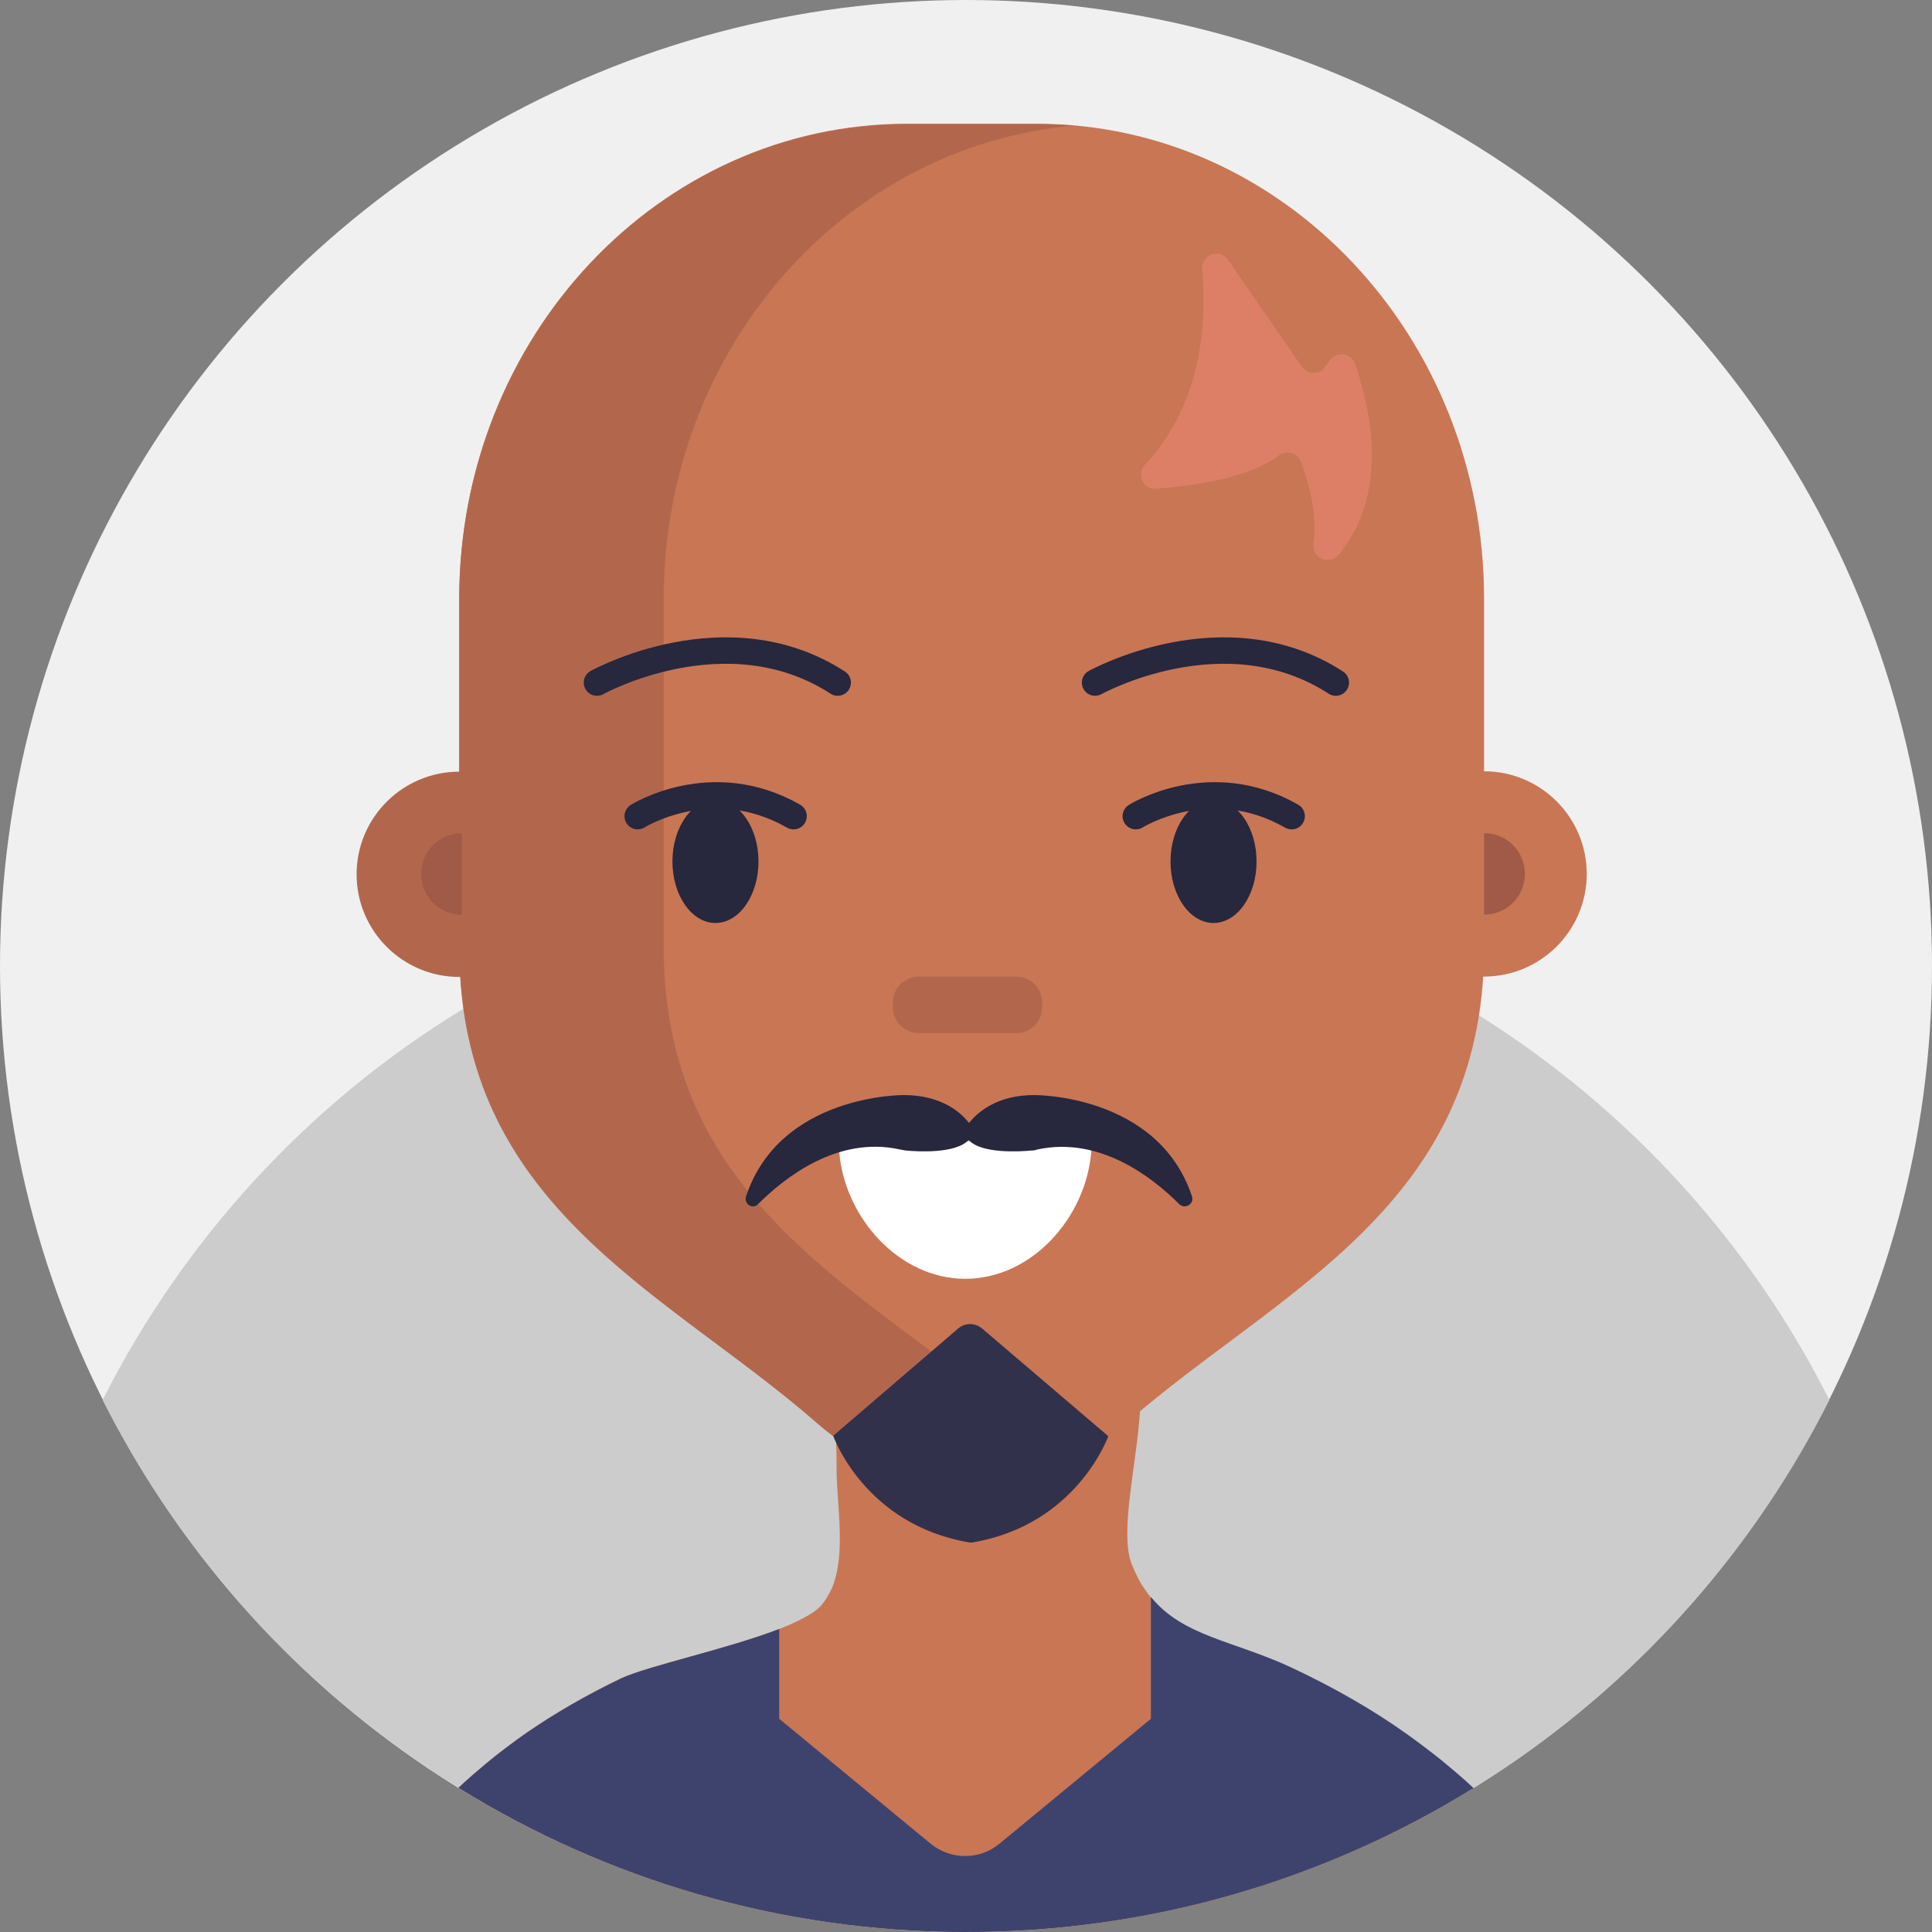 <?xml version="1.0" encoding="UTF-8"?>
<svg width="56px" height="56px" viewBox="0 0 56 56" version="1.1" xmlns="http://www.w3.org/2000/svg" xmlns:xlink="http://www.w3.org/1999/xlink">
    <rect x="0" y="0" width="56" height="56" fill="#808080" stroke="none"/>
    <title>44325148-D45B-4B51-A932-585C388F058B</title>
    <g id="Page-1" stroke="none" stroke-width="1" fill="none" fill-rule="evenodd">
        <g id="Cricbaba-Profile-Menu---Account-setting-1.02" transform="translate(-558, -630)">
            <g id="avatars-men" transform="translate(494, 374)">
                <g id="Avatar-Users-Cricbaba-GREY_47" transform="translate(64, 256)">
                    <circle id="XMLID_3421_" fill="#F0F0F0" fill-rule="nonzero" cx="28" cy="28" r="28"></circle>
                    <g id="XMLID_00000045602644013676052300000008012669866760831908_" transform="translate(2.975, 3.587)">
                        <path d="M50.05,36.991 C47.884,41.289 44.647,44.942 40.698,47.622 C40.381,47.83 40.064,48.038 39.736,48.245 C39.725,48.256 39.714,48.267 39.692,48.267 C35.427,50.892 30.406,52.413 25.025,52.413 C19.633,52.413 14.591,50.881 10.314,48.234 C10.248,48.191 10.172,48.147 10.106,48.103 C9.822,47.928 9.548,47.742 9.275,47.556 C5.359,44.898 2.155,41.256 0,36.991 C2.362,32.309 5.994,28.372 10.445,25.659 C10.445,25.659 10.445,25.659 10.445,25.659 C12.25,24.555 14.197,23.647 16.253,22.969 C16.483,22.892 16.723,22.816 16.953,22.75 C17.084,22.706 17.216,22.673 17.347,22.63 L17.347,22.63 C17.839,22.488 18.342,22.367 18.845,22.247 C19.48,22.105 20.136,21.984 20.781,21.886 C21.383,21.798 22.006,21.722 22.619,21.667 C23.406,21.602 24.205,21.569 25.003,21.569 C25.791,21.569 26.567,21.602 27.344,21.667 C28.623,21.777 29.87,21.962 31.095,22.236 C31.675,22.367 32.255,22.509 32.823,22.673 C32.889,22.695 32.944,22.706 33.009,22.728 C35.459,23.45 37.767,24.511 39.878,25.834 C44.209,28.547 47.742,32.408 50.05,36.991 Z" id="XMLID_00000173144080166082134880000009219866255308303234_" fill="#CCCCCC" fill-rule="nonzero"></path>
                        <g id="XMLID_00000059305402310829440820000000553378437011239607_" transform="translate(7.361, 0)">
                            <path d="M32.375,48.245 C32.364,48.256 32.353,48.267 32.331,48.267 C28.066,50.892 23.045,52.413 17.664,52.413 C12.272,52.413 7.23,50.881 2.953,48.234 C3.216,47.983 3.489,47.753 3.773,47.513 C4.145,47.206 4.539,46.911 4.944,46.627 C5.775,46.058 6.683,45.533 7.667,45.062 C8.433,44.702 10.752,44.209 12.25,43.63 C12.808,43.411 13.256,43.181 13.464,42.952 C13.595,42.798 13.694,42.623 13.781,42.438 C14.197,41.442 13.912,40.02 13.912,38.959 C13.912,38.708 13.912,38.478 13.902,38.27 C13.902,38.27 13.902,38.27 13.902,38.27 C13.902,38.216 13.902,38.161 13.902,38.106 L13.902,38.106 C13.902,38.052 13.902,38.008 13.902,37.953 C13.825,35.591 13.606,36.323 15.761,35.602 C15.859,35.569 16.144,35.525 16.527,35.492 C16.614,35.481 16.702,35.47 16.789,35.47 C17.303,35.427 17.959,35.383 18.637,35.361 C18.637,35.361 18.637,35.361 18.637,35.361 C20.278,35.295 22.05,35.328 22.345,35.612 C22.684,35.93 22.75,36.564 22.706,37.319 C22.619,38.828 22.105,40.819 22.466,41.748 C22.575,42.011 22.684,42.252 22.827,42.448 C22.892,42.547 22.958,42.634 23.023,42.722 C23.953,43.87 25.43,43.991 27.092,44.767 C28.328,45.347 29.455,45.992 30.45,46.703 C30.789,46.944 31.117,47.195 31.434,47.447 C31.762,47.698 32.08,47.961 32.375,48.245 Z" id="XMLID_00000132792743614525774010000013379216274567635104_" fill="#C97655" fill-rule="nonzero"></path>
                            <path d="M32.681,13.77 L32.681,23.877 C32.681,31.413 26.688,33.83 22.312,37.658 C19.709,39.944 15.947,39.944 13.344,37.658 C8.969,33.83 2.975,31.413 2.975,23.877 L2.975,13.77 C2.975,6.169 8.783,0 15.947,0 L19.709,0 C26.873,0 32.681,6.169 32.681,13.77 Z" id="XMLID_00000009575961870764738090000018377772589261108658_" fill="#C97655" fill-rule="nonzero"></path>
                            <path d="M8.903,23.877 L8.903,13.77 C8.903,6.552 14.131,0.634 20.792,0.055 C20.431,0.022 20.07,0.011 19.709,0.011 L15.947,0.011 C8.783,0.011 2.975,6.18 2.975,13.781 L2.975,18.78 C1.334,18.78 0,20.114 0,21.755 C0,23.395 1.334,24.73 2.975,24.73 C2.986,24.73 2.997,24.73 3.008,24.73 C3.434,31.609 9.144,33.983 13.355,37.669 C15.488,39.539 18.386,39.878 20.803,38.686 C20.267,38.423 19.753,38.084 19.283,37.669 C14.897,33.83 8.903,31.413 8.903,23.877 Z" id="XMLID_00000032640567982179970430000018306383780197275802_" fill="#B2674D" fill-rule="nonzero"></path>
                            <circle id="XMLID_00000135675799788680193070000011286130299331547822_" fill="#C97655" fill-rule="nonzero" cx="32.681" cy="21.744" r="2.975"></circle>
                            <path d="M6.967,16.198 C6.967,16.198 10.719,14.109 13.945,16.198" id="XMLID_00000129165774318471255100000012415435596888364707_" stroke="#27273D" stroke-width="0.766" stroke-linecap="round"></path>
                            <path d="M21.405,16.198 C21.405,16.198 25.156,14.109 28.383,16.198" id="XMLID_00000113320572455643708320000003961068359096819377_" stroke="#27273D" stroke-width="0.766" stroke-linecap="round"></path>
                            <path d="M19.119,26.359 L16.297,26.359 C15.881,26.359 15.542,26.02 15.542,25.605 L15.542,25.473 C15.542,25.058 15.881,24.719 16.297,24.719 L19.119,24.719 C19.534,24.719 19.873,25.058 19.873,25.473 L19.873,25.605 C19.873,26.02 19.534,26.359 19.119,26.359 Z" id="XMLID_00000044139794072880088410000008480319373805976194_" fill="#B2674D" fill-rule="nonzero"></path>
                            <path d="M3.052,20.562 C2.395,20.562 1.87,21.087 1.87,21.744 C1.87,22.4 2.395,22.925 3.052,22.925 L3.052,20.562 Z" id="XMLID_00000008108690929924078890000018332670270618155933_" fill="#A05A47" fill-rule="nonzero"></path>
                            <path d="M32.681,22.925 C33.337,22.925 33.862,22.4 33.862,21.744 C33.862,21.087 33.337,20.562 32.681,20.562 L32.681,22.925 Z" id="XMLID_00000116225842381574042630000008717536823211556280_" fill="#A05A47" fill-rule="nonzero"></path>
                            <ellipse id="XMLID_00000051363449202142820080000012278028629666694067_" fill="#27273D" fill-rule="nonzero" cx="10.402" cy="21.383" rx="1.247" ry="1.783"></ellipse>
                            <ellipse id="XMLID_00000175292709229968454090000002561437755603278780_" fill="#27273D" fill-rule="nonzero" cx="24.839" cy="21.383" rx="1.247" ry="1.783"></ellipse>
                            <path d="M8.148,20.07 C8.148,20.07 10.292,18.714 12.666,20.07" id="XMLID_00000176747318734578190320000005794731367031423658_" stroke="#27273D" stroke-width="0.766" stroke-linecap="round"></path>
                            <path d="M22.586,20.07 C22.586,20.07 24.73,18.714 27.103,20.07" id="XMLID_00000115474172789072184520000002126819845534575501_" stroke="#27273D" stroke-width="0.766" stroke-linecap="round"></path>
                            <path d="M14.273,29.488 C14.109,29.488 13.978,29.63 13.989,29.794 C14.142,31.708 15.728,33.48 17.642,33.48 L17.642,33.48 C19.567,33.48 21.142,31.708 21.295,29.794 C21.306,29.63 21.175,29.488 21.011,29.488 L14.273,29.488 Z" id="XMLID_00000142163038037232886140000004201091234630278283_" fill="#FFFFFF" fill-rule="nonzero"></path>
                            <path d="M21.788,38.041 L18.134,34.923 C17.927,34.748 17.631,34.748 17.434,34.923 L13.814,38.03 C13.814,38.03 14.722,40.622 17.784,41.125 C17.784,41.125 17.795,41.125 17.806,41.125 C17.817,41.125 17.828,41.125 17.828,41.125 C20.88,40.622 21.788,38.041 21.788,38.041 Z" id="XMLID_00000183223553036517494130000013814106242864991875_" fill="#32314B" fill-rule="nonzero"></path>
                            <path d="M32.375,48.245 C32.364,48.256 32.353,48.267 32.331,48.267 C28.066,50.892 23.045,52.413 17.664,52.413 C12.272,52.413 7.23,50.881 2.953,48.234 C3.216,47.983 3.489,47.753 3.773,47.513 C4.145,47.206 4.539,46.911 4.944,46.627 C5.775,46.058 6.683,45.533 7.667,45.062 C8.433,44.702 10.752,44.209 12.25,43.63 L12.25,46.233 L16.625,49.842 C17.216,50.334 18.069,50.334 18.648,49.842 L23.023,46.233 L23.023,42.7 C23.953,43.848 25.43,43.969 27.092,44.745 C28.328,45.325 29.455,45.97 30.45,46.681 C30.789,46.922 31.117,47.173 31.434,47.425 C31.762,47.698 32.08,47.961 32.375,48.245 Z" id="XMLID_00000085220188890165861060000015517183735082675622_" fill="#3E436D" fill-rule="nonzero"></path>
                            <path d="M24.511,4.211 C24.653,5.819 24.489,8.137 22.848,9.887 C22.597,10.161 22.794,10.609 23.177,10.577 C24.259,10.5 25.856,10.27 26.731,9.614 C26.95,9.45 27.267,9.527 27.366,9.789 C27.584,10.358 27.858,11.298 27.738,12.184 C27.683,12.589 28.208,12.808 28.47,12.491 C29.258,11.528 29.914,9.822 28.941,6.956 C28.831,6.639 28.416,6.584 28.219,6.847 L28.066,7.055 C27.902,7.284 27.562,7.273 27.398,7.044 L25.255,3.938 C25.014,3.598 24.478,3.795 24.511,4.211 Z" id="XMLID_00000080900954578980784500000017834049105497071744_" fill="#DD7F66" fill-rule="nonzero"></path>
                        </g>
                    </g>
                    <path d="M34.552,34.683 C33.567,31.708 29.98,31.741 29.98,31.741 C28.864,31.741 28.317,32.266 28.087,32.55 C27.869,32.266 27.311,31.741 26.195,31.741 C26.195,31.741 22.608,31.708 21.623,34.683 C21.558,34.902 21.82,35.066 21.973,34.902 C22.75,34.125 24.281,32.922 26.075,33.316 C26.13,33.327 26.195,33.337 26.25,33.348 C26.589,33.381 27.705,33.447 28.077,33.042 C28.438,33.447 29.564,33.381 29.903,33.348 C29.969,33.348 30.023,33.337 30.078,33.316 C31.883,32.933 33.403,34.125 34.18,34.902 C34.355,35.066 34.617,34.891 34.552,34.683 Z" id="XMLID_00000094609054808305176400000001703539778672486579_" fill="#27273D" fill-rule="nonzero"></path>
                </g>
            </g>
        </g>
    </g>
</svg>